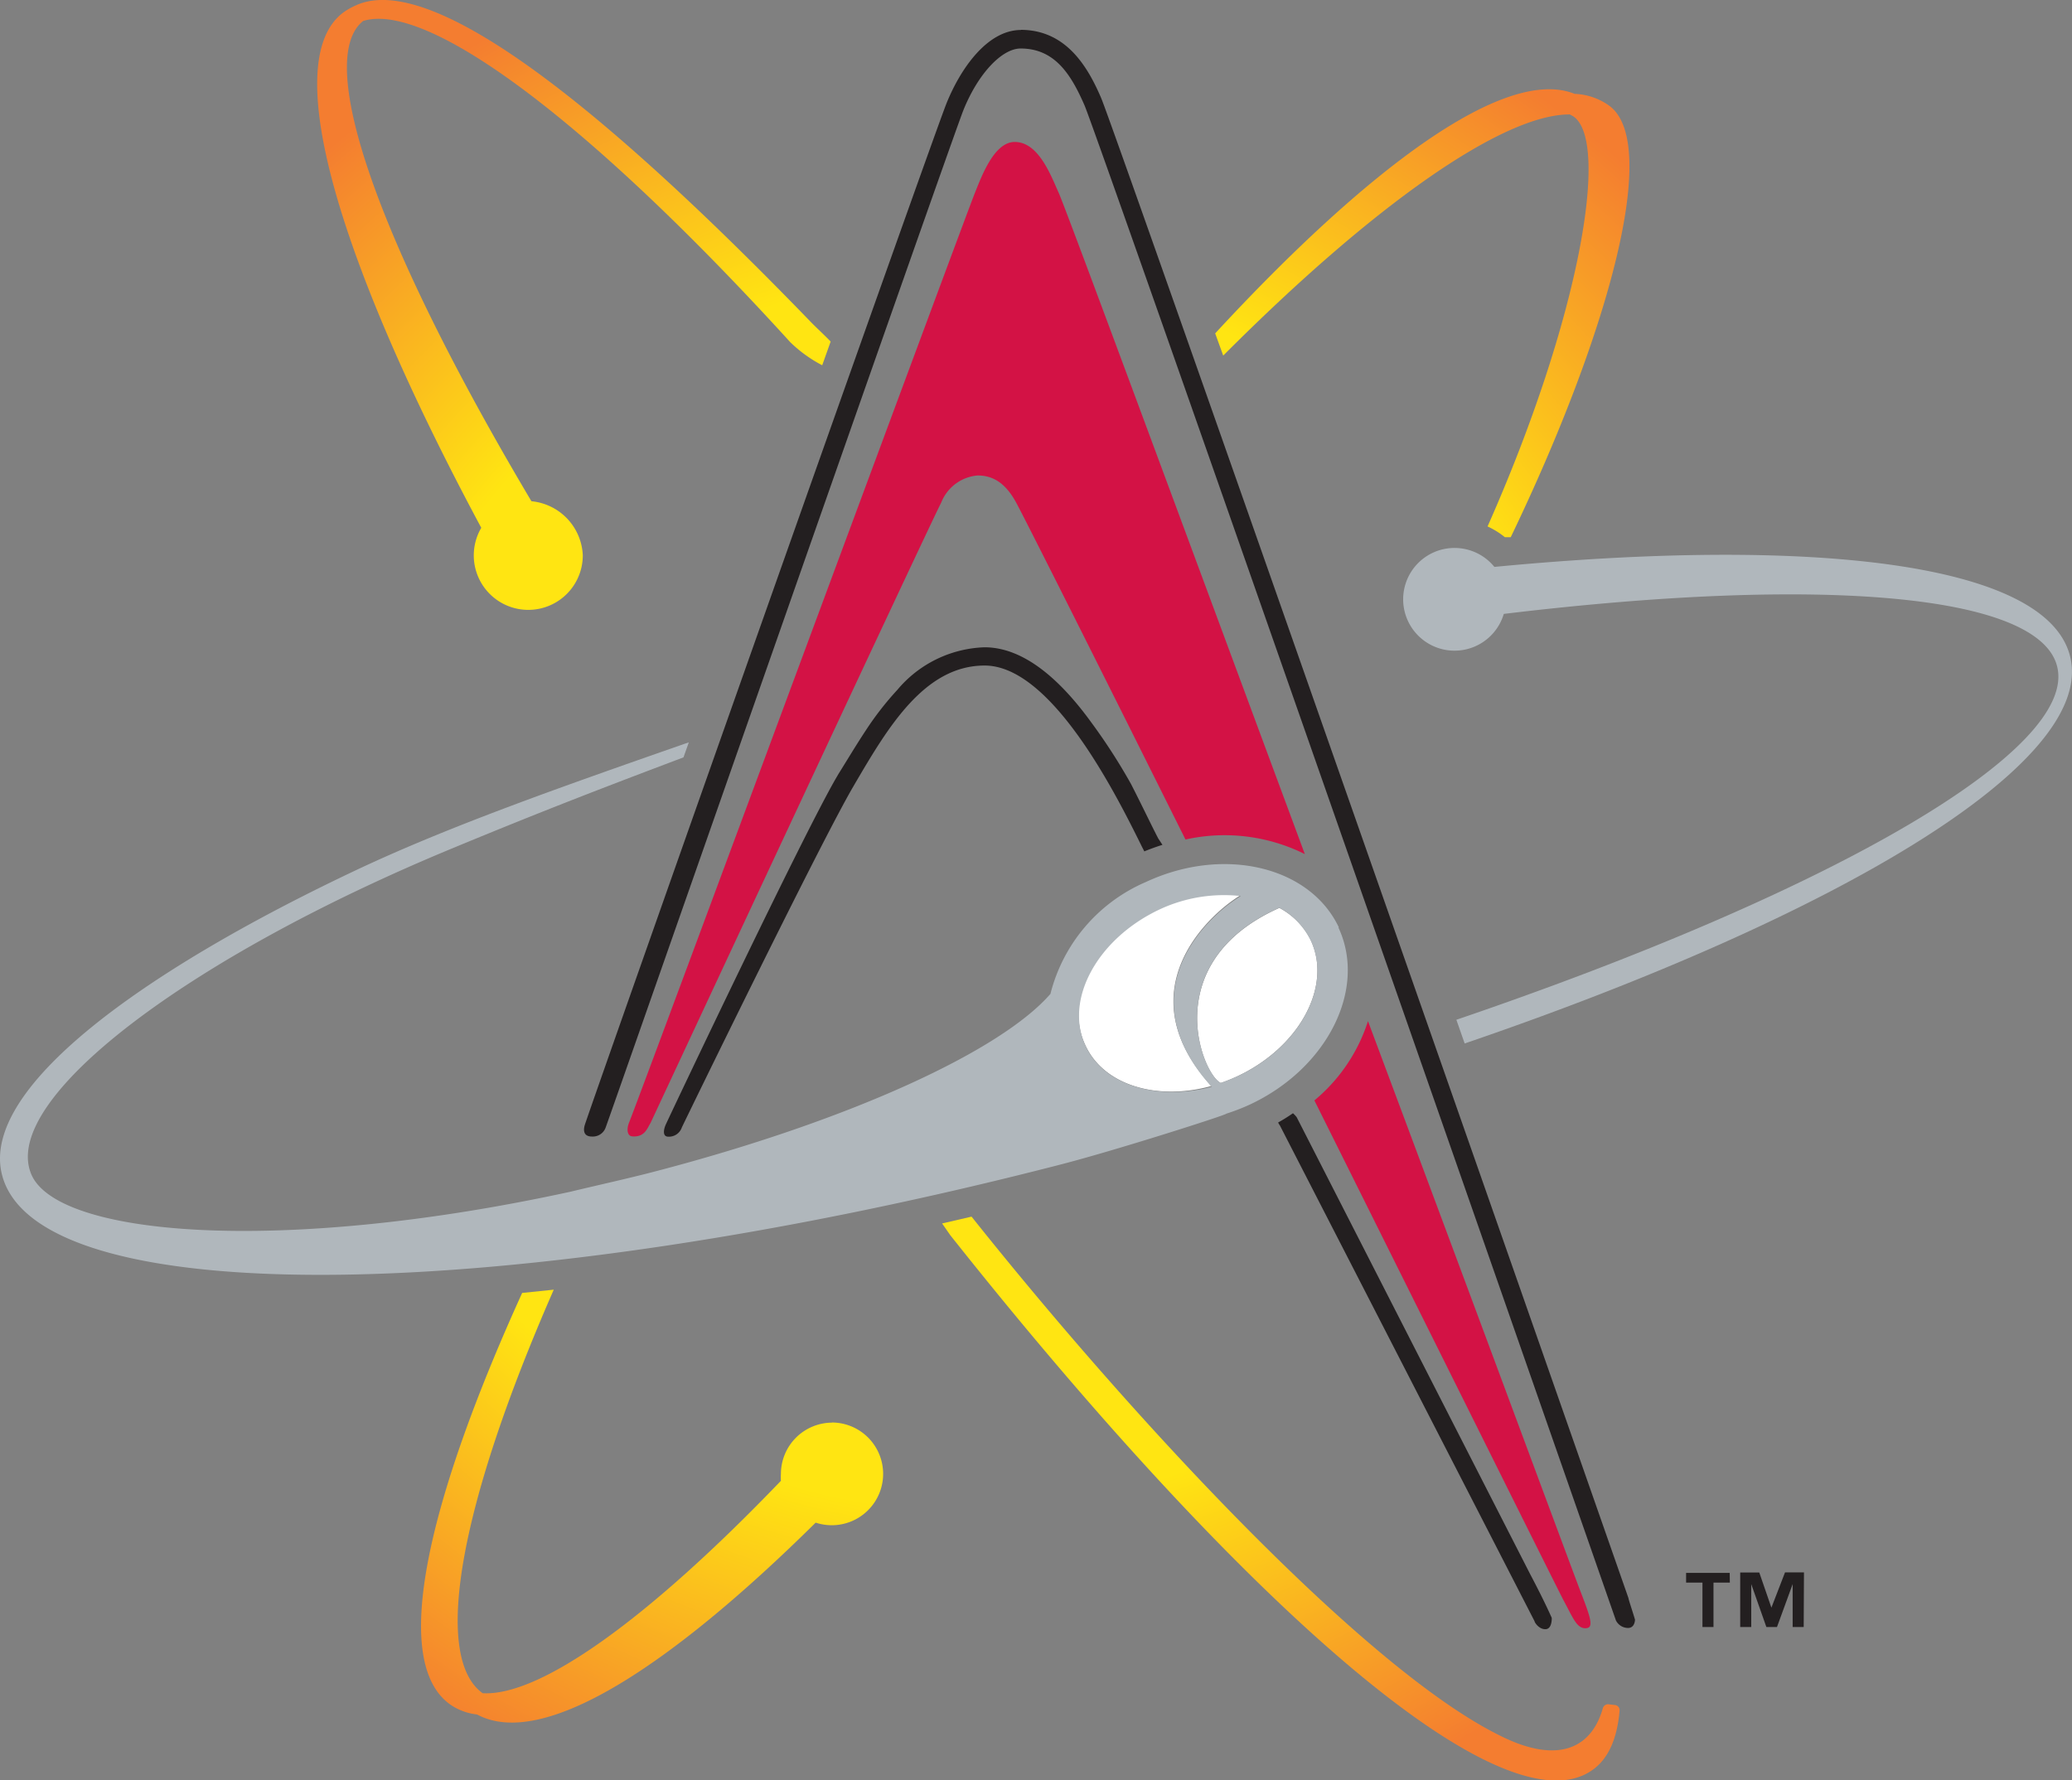 <svg xmlns="http://www.w3.org/2000/svg" xmlns:xlink="http://www.w3.org/1999/xlink" viewBox="0 0 152.06 130.68"><rect x="0" y="0" width="152.06" height="130.68" fill="#808080" stroke="none"/><defs><radialGradient id="a" cx="71.09" cy="65.45" r="80.89" gradientUnits="userSpaceOnUse"><stop offset=".56" stop-color="#ffe512"/><stop offset=".89" stop-color="#f47d30"/></radialGradient><radialGradient id="b" cx="71.09" cy="65.47" r="80.93" xlink:href="#a"/><radialGradient id="c" cx="71.09" cy="65.73" r="81.07" xlink:href="#a"/><radialGradient id="d" cx="71.11" cy="65.26" r="81.42" xlink:href="#a"/></defs><g data-name="Layer 2"><path d="M69.73 90.65c20.49 25.85 40.33 44.07 47.13 39.27 1.25-.88 1.84-2.45 2-4.39a.38.38 0 0 0-.32-.38l-.52-.06a.4.4 0 0 0-.39.29c-.9 3.17-3.56 4-7.47 2.05-9.8-4.77-26.81-23-38.86-38.13l-2.16.5z" fill="url(#a)"/><path d="M59.55 23.68C46.4 10.08 32.18-2.45 26.08.41a5.05 5.05 0 0 0-.82.46c-5 3.56-.14 18.85 10.06 37.87a4 4 0 1 0 7.45 2A4.17 4.17 0 0 0 39 36.79C27.68 17.74 23.07 4.38 26.65 1.54 31.43.06 43.33 9 58 25.12a9.93 9.93 0 0 0 2.34 1.69l.62-1.74c-.49-.51-1.05-1.02-1.41-1.39z" fill="url(#b)"/><path d="M89.77 26.1C101 14.84 110.38 8.37 115.21 8.4l.25.14c2.69 1.8.52 14.73-6.29 30.1a6 6 0 0 1 1.27.79h.43c7.21-15 11-28.9 7.23-31.67a4.64 4.64 0 0 0-2.54-.87c-5.1-2.06-15.18 5.46-26.38 17.58z" fill="url(#c)"/><path d="M61.09 104.42a3.77 3.77 0 0 0-3.78 3.77 3.69 3.69 0 0 0 0 .5c-9.81 10.22-17.7 15.83-21.89 15.59-3.64-2.61-1.83-13.54 5.22-29.62l-2.32.24c-6.93 15.25-9.77 27.2-5.19 30.27a4.27 4.27 0 0 0 1.88.67c4.83 2.6 14.18-3.53 24.85-14.08a3.77 3.77 0 1 0 1.19-7.35z" fill="url(#d)"/><path d="M100.39 74.94c8 21.4 14.9 40.06 15.65 42s.93 2.57.3 2.57-.9-.76-1.57-2c-.32-.59-8.93-17.91-18.31-36.74a12.51 12.51 0 0 0 3.78-5.37l.16-.46zm-53.95 8.47c-.43 0-.46-.54-.28-1C47 80.35 70.71 16.25 71.53 14.2c.49-1.21 1.41-3.78 2.94-3.78 1.72 0 2.62 2.37 3.21 3.7.32.59 8.92 23.88 18.08 48.57A13.2 13.2 0 0 0 87 61.62c-6.63-13.3-11.76-23.5-12.42-24.72-.83-1.53-1.78-2-2.84-2a3.15 3.15 0 0 0-2.67 2c-.56 1-21.33 45.53-21.33 45.53-.22.33-.4 1.04-1.3.98z" fill="#d31245"/><path d="M74.9 2.19c3.35 0 4.93 2.72 5.91 5s37.13 105.62 38.7 110.11c0 .09.31 1 .48 1.58 0 0 0 .61-.51.61a1 1 0 0 1-.89-.55c-.38-1.1-38-108.91-39-111.21s-2.2-4.17-4.69-4.17c-1.35 0-3.1 1.8-4.2 4.53-1 2.54-26.13 74.4-26.26 74.69a1 1 0 0 1-1 .64c-.64 0-.65-.49-.5-.92 1-3 25.49-72.35 26.52-74.91s3-5.39 5.47-5.39zm52.05 113.97h-1.2v3.26h-.81v-3.26h-1.2v-.71h3.2zm5.42 3.26h-.81v-3.15l-1.15 3.15h-.78l-1.11-3.15v3.15h-.81v-4h1.4L130 118l1-2.59h1.39z" fill="#231f20"/><path d="M151.93 48.22c-1.64-6.9-18.79-8.86-42.26-6.61a3.77 3.77 0 1 0 .69 3.45c23.51-2.83 39.3-1.43 40.61 3.86 1.52 6.09-16.27 16.45-44.09 25.93l.61 1.74c27.45-9.38 46.31-20.59 44.44-28.37z" fill="#b0b7bc"/><path d="M93.89 66.64c-8.95 4-5.68 12.21-4.3 12.85A12.37 12.37 0 0 0 90.8 79c3.61-1.69 5.88-4.85 5.88-7.76a5.17 5.17 0 0 0-.49-2.24 5.39 5.39 0 0 0-2.3-2.36z" fill="#fff"/><path d="M88.9 79.71c-6.2-6.82-.48-12.4 2.14-14a11.16 11.16 0 0 0-6 1c-4.56 2.13-7 6.6-5.39 10 1.35 2.96 5.28 4.1 9.25 3z" fill="#fff"/><path d="M85 61.54c-.52-1-1.2-2.44-2-4A43 43 0 0 0 80.07 53c-2.18-3-4.86-5.49-7.82-5.49a8.72 8.72 0 0 0-6.4 3.13 22.41 22.41 0 0 0-2.33 3c-.7 1.06-1.35 2.15-2 3.19l-.11.19c-2.41 4.1-12.13 24.6-12.55 25.52-.19.43-.22.89.18.89a1 1 0 0 0 1-.68c.1-.23 10.21-21 12.61-25.07l.11-.19c2.42-4.13 5.1-8.64 9.5-8.64 4.94 0 9.7 9.56 11.54 13.29l.18.35q.66-.27 1.33-.48zm28.88 57.21c-.57-1.28-1.27-2.61-1.6-3.24L95.16 82a2.45 2.45 0 0 0-.27-.29c-.35.24-.71.47-1.09.68.06.13.13.22.14.24L112.62 119c0 .09.34.61.82.58s.44-.83.44-.83z" fill="#231f20"/><path d="M98.26 68.08c-2.12-4.5-8.47-6-14.17-3.34a12.17 12.17 0 0 0-7 8.21c-3.63 4.18-14.62 9.26-28.89 13-2.05.54-4.17 1-6.33 1.52C20.43 92.14 4 90.73 2.26 86.1c-2.11-5.47 11.48-15.79 31-23.86 6.47-2.68 10.94-4.4 16.9-6.65l.39-1.1-.27.09C40.86 57.87 32.8 60.71 26 63.93 10.34 71.35-1.26 79.81.11 86.07c2.28 10.39 37.38 9.78 77.51-.54 4.13-1.05 12.5-3.73 12.38-3.79a14.5 14.5 0 0 0 1.73-.67c5.69-2.66 8.61-8.49 6.49-13zm-18.59 8.69c-1.58-3.37.84-7.84 5.39-10a11.16 11.16 0 0 1 6-1c-2.62 1.57-8.34 7.15-2.14 14-3.99 1.04-7.92-.1-9.25-3zM90.8 79a12.37 12.37 0 0 1-1.21.48c-1.38-.64-4.65-8.87 4.3-12.85a5.39 5.39 0 0 1 2.3 2.4 5.17 5.17 0 0 1 .49 2.21c0 2.93-2.27 6.09-5.88 7.76z" fill="#b0b7bc"/></g></svg>